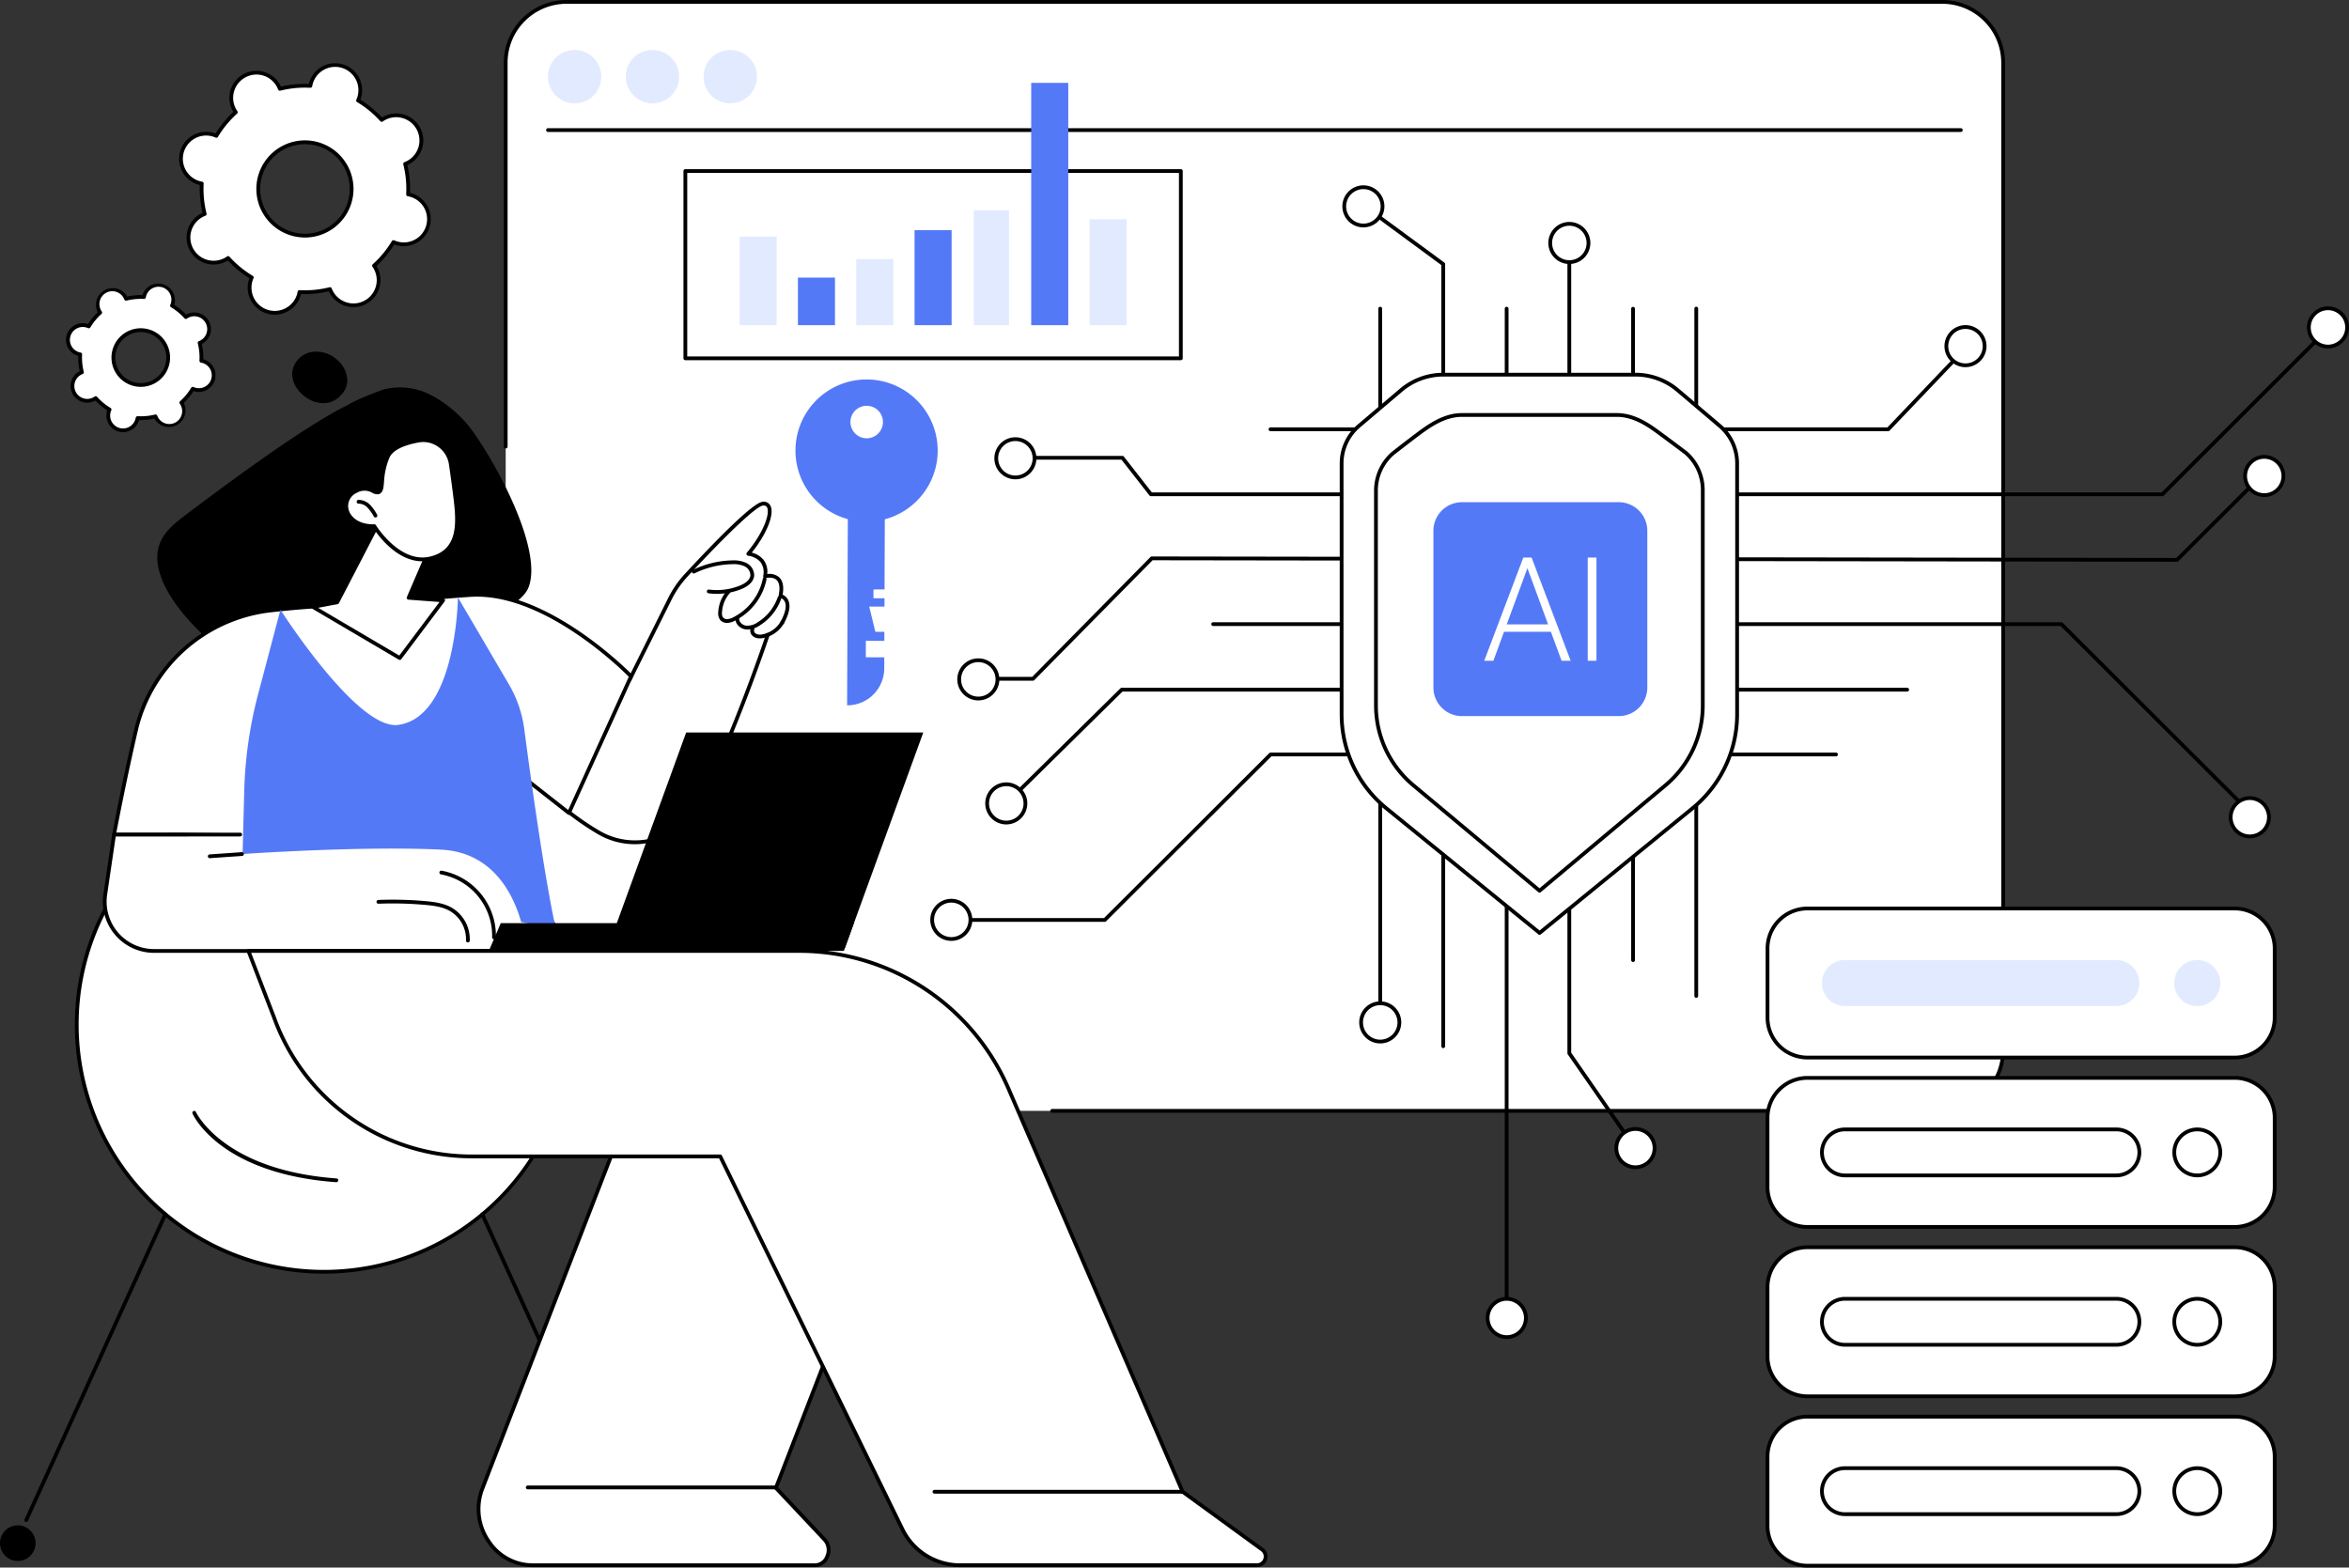 <svg id="Group_36306" data-name="Group 36306" xmlns="http://www.w3.org/2000/svg" xmlns:xlink="http://www.w3.org/1999/xlink" width="775.17" height="517.366" viewBox="0 0 775.17 517.366">
  <rect x="0" y="0" width="775.17" height="517.366" fill="#333333" stroke="none"/>
  <defs>
    <clipPath id="clip-path">
      <rect id="Rectangle_5200" data-name="Rectangle 5200" width="775.169" height="517.366" fill="none"/>
    </clipPath>
  </defs>
  <g id="Group_36305" data-name="Group 36305" clip-path="url(#clip-path)">
    <path id="Path_37754" data-name="Path 37754" d="M89.7,341.183a4.889,4.889,0,0,0,.312.5,19.89,19.89,0,0,0-3.773,4.574,4.967,4.967,0,0,0-.554-.21,4.87,4.87,0,1,0-2.271,9.45,19.864,19.864,0,0,0,.569,5.9,4.871,4.871,0,1,0,4.54,8.53A19.888,19.888,0,0,0,93.1,373.7a4.873,4.873,0,1,0,9.246,2.823,19.9,19.9,0,0,0,5.9-.569,4.873,4.873,0,1,0,8.535-4.537,19.873,19.873,0,0,0,3.773-4.575,4.869,4.869,0,1,0,3.4-9.1,4.909,4.909,0,0,0-.577-.135,19.855,19.855,0,0,0-.57-5.9,4.87,4.87,0,1,0-4.54-8.53,19.889,19.889,0,0,0-4.577-3.77,4.873,4.873,0,1,0-9.246-2.823,19.9,19.9,0,0,0-5.9.569,4.927,4.927,0,0,0-.243-.54,4.872,4.872,0,0,0-8.6,4.574m21.69,11.122a9.049,9.049,0,1,1-12.24-3.738,9.041,9.041,0,0,1,12.24,3.738" transform="translate(-56.942 -238.537)" fill="#fff"/>
    <path id="Path_37755" data-name="Path 37755" d="M95.963,379.591a5.494,5.494,0,0,1-5.253-7.1c.012-.039.024-.077.036-.114a20.522,20.522,0,0,1-3.914-3.224l-.105.058a5.493,5.493,0,1,1-5.162-9.7c.035-.019.071-.038.107-.055a20.464,20.464,0,0,1-.487-5.044l-.115-.033a5.493,5.493,0,1,1,3.211-10.506l.115.036A20.5,20.5,0,0,1,87.623,340c-.02-.035-.039-.069-.058-.105a5.5,5.5,0,0,1,9.7-5.159c.019.036.037.071.055.108a20.459,20.459,0,0,1,5.048-.487c.01-.038.021-.077.033-.115a5.5,5.5,0,0,1,10.512,3.21c-.012.039-.024.077-.037.114a20.49,20.49,0,0,1,3.914,3.224l.107-.058a5.493,5.493,0,1,1,5.16,9.7c-.035.019-.071.038-.107.055a20.469,20.469,0,0,1,.487,5.044l.115.033a5.493,5.493,0,1,1-3.211,10.506l-.115-.036a20.5,20.5,0,0,1-3.226,3.911c.02.035.039.069.058.105a5.5,5.5,0,0,1-9.7,5.159c-.019-.035-.037-.071-.055-.108a20.365,20.365,0,0,1-5.048.487c-.011.038-.022.077-.033.115a5.506,5.506,0,0,1-5.259,3.889m-9.025-11.862a.623.623,0,0,1,.463.206,19.226,19.226,0,0,0,4.434,3.652.622.622,0,0,1,.249.787,4.27,4.27,0,0,0-.184.484,4.25,4.25,0,1,0,8.248,1.979.629.629,0,0,1,.647-.514,19.222,19.222,0,0,0,5.72-.551.623.623,0,0,1,.733.38,4.25,4.25,0,1,0,7.444-3.956.623.623,0,0,1,.094-.82,19.233,19.233,0,0,0,3.654-4.43.623.623,0,0,1,.786-.25,4.112,4.112,0,0,0,.483.184,4.248,4.248,0,1,0,2.485-8.124,4.453,4.453,0,0,0-.5-.117.622.622,0,0,1-.513-.646,19.23,19.23,0,0,0-.552-5.716.622.622,0,0,1,.381-.733,4.241,4.241,0,0,0,2.228-5.955,4.256,4.256,0,0,0-5.749-1.755,4.339,4.339,0,0,0-.44.273.624.624,0,0,1-.819-.094,19.232,19.232,0,0,0-4.434-3.652.622.622,0,0,1-.249-.787,4.337,4.337,0,0,0,.184-.484,4.25,4.25,0,0,0-8.131-2.482,4.272,4.272,0,0,0-.117.5.614.614,0,0,1-.647.514,19.2,19.2,0,0,0-5.72.551.622.622,0,0,1-.733-.38,4.248,4.248,0,1,0-7.717,3.517,4.192,4.192,0,0,0,.273.439.623.623,0,0,1-.095.82A19.252,19.252,0,0,0,85.188,345a.624.624,0,0,1-.786.25,4.408,4.408,0,0,0-.485-.185,4.248,4.248,0,1,0-2.484,8.125,4.451,4.451,0,0,0,.5.117.622.622,0,0,1,.513.646A19.225,19.225,0,0,0,83,359.67a.622.622,0,0,1-.379.732,4.452,4.452,0,0,0-.473.212,4.248,4.248,0,1,0,3.992,7.5,4.3,4.3,0,0,0,.44-.273.62.62,0,0,1,.356-.112m14.892-3.091a9.669,9.669,0,1,1,4.525-1.131,9.683,9.683,0,0,1-4.525,1.131m-.03-18.085a8.421,8.421,0,1,0,7.454,4.466,8.383,8.383,0,0,0-7.454-4.466" transform="translate(-55.358 -236.959)"/>
    <path id="Path_37756" data-name="Path 37756" d="M228.831,90.737a8.289,8.289,0,0,0,.532.857,33.851,33.851,0,0,0-6.425,7.791,8.3,8.3,0,1,0-4.812,15.736,33.836,33.836,0,0,0,.97,10.049,8.3,8.3,0,1,0,7.732,14.528,33.878,33.878,0,0,0,7.8,6.421,8.378,8.378,0,0,0-.358.943,8.3,8.3,0,0,0,15.875,4.848,8.378,8.378,0,0,0,.23-.982,33.919,33.919,0,0,0,10.056-.969,8.3,8.3,0,1,0,14.537-7.727,33.838,33.838,0,0,0,6.425-7.791A8.3,8.3,0,1,0,286.2,118.7a33.839,33.839,0,0,0-.97-10.049A8.293,8.293,0,1,0,278.357,93.6a8.384,8.384,0,0,0-.858.532,33.863,33.863,0,0,0-7.8-6.421A8.3,8.3,0,1,0,253.956,82.9a33.872,33.872,0,0,0-10.056.969,8.3,8.3,0,1,0-15.07,6.869m36.942,18.943a15.411,15.411,0,1,1-20.847-6.366,15.4,15.4,0,0,1,20.847,6.366" transform="translate(-151.538 -54.545)" fill="#fff"/>
    <path id="Path_37757" data-name="Path 37757" d="M240.613,156.828a8.918,8.918,0,0,1-8.527-11.524c.05-.164.107-.332.174-.506a34.49,34.49,0,0,1-7.118-5.862c-.159.1-.312.187-.466.269a8.918,8.918,0,1,1-8.379-15.745c.152-.081.312-.159.483-.235a34.422,34.422,0,0,1-.886-9.175c-.182-.042-.354-.088-.518-.139a8.917,8.917,0,1,1,5.215-17.055c.165.05.334.108.508.174a34.481,34.481,0,0,1,5.866-7.113c-.1-.158-.188-.312-.269-.464a8.921,8.921,0,0,1,15.755-8.374c.081.152.159.311.235.482a34.4,34.4,0,0,1,9.181-.885c.042-.181.088-.353.139-.517a8.922,8.922,0,0,1,17.066,5.212c-.051.165-.109.332-.175.506a34.51,34.51,0,0,1,7.118,5.862c.159-.1.312-.187.466-.269a8.918,8.918,0,1,1,8.379,15.745c-.153.082-.311.159-.483.235a34.419,34.419,0,0,1,.886,9.174c.182.042.352.088.518.139a8.917,8.917,0,1,1-5.215,17.055c-.165-.05-.333-.108-.508-.174a34.462,34.462,0,0,1-5.866,7.113c.1.158.187.311.269.465a8.921,8.921,0,0,1-15.755,8.374c-.082-.153-.159-.312-.235-.481a34.551,34.551,0,0,1-9.181.884c-.042.182-.088.354-.138.518a8.94,8.94,0,0,1-8.539,6.312M225.242,137.5a.622.622,0,0,1,.463.206,33.226,33.226,0,0,0,7.653,6.3.623.623,0,0,1,.249.787,7.664,7.664,0,0,0,4.766,10.452,7.688,7.688,0,0,0,9.587-5.095,7.768,7.768,0,0,0,.212-.91.616.616,0,0,1,.646-.512,33.216,33.216,0,0,0,9.872-.951.62.62,0,0,1,.732.38,7.6,7.6,0,0,0,.382.851,7.676,7.676,0,1,0,13.064-8,.622.622,0,0,1,.094-.82,33.207,33.207,0,0,0,6.307-7.648.622.622,0,0,1,.787-.249,7.609,7.609,0,0,0,.872.332,7.673,7.673,0,1,0,3.578-14.887.622.622,0,0,1-.513-.646,33.193,33.193,0,0,0-.952-9.864.622.622,0,0,1,.379-.732,7.672,7.672,0,1,0-7.152-13.437.622.622,0,0,1-.819-.094,33.223,33.223,0,0,0-7.653-6.3.624.624,0,0,1-.249-.787,7.677,7.677,0,1,0-14.565-4.447.628.628,0,0,1-.647.513,33.2,33.2,0,0,0-9.872.951.621.621,0,0,1-.732-.38,7.635,7.635,0,0,0-10.766-4.022,7.669,7.669,0,0,0-3.173,10.375,7.757,7.757,0,0,0,.493.793.622.622,0,0,1-.094.82,33.226,33.226,0,0,0-6.307,7.648.624.624,0,0,1-.787.249,7.67,7.67,0,1,0-5.36,14.341,7.755,7.755,0,0,0,.91.213.622.622,0,0,1,.513.646,33.19,33.19,0,0,0,.952,9.864.622.622,0,0,1-.38.733,7.714,7.714,0,0,0-.852.383,7.673,7.673,0,1,0,8.005,13.053.62.62,0,0,1,.355-.112m25.363-6.139a16.03,16.03,0,1,1,7.5-1.875,16.054,16.054,0,0,1-7.5,1.875m-.051-30.8a14.779,14.779,0,1,0,13.083,7.838,14.708,14.708,0,0,0-13.083-7.838" transform="translate(-149.953 -52.969)"/>
    <path id="Path_37758" data-name="Path 37758" d="M633.237,368.153a42.974,42.974,0,0,1-42.959-42.974V22.278A20.082,20.082,0,0,1,610.367,2.2h453.981a20.082,20.082,0,0,1,20.089,20.075V348.125a20.082,20.082,0,0,1-20.089,20.075H770.6Z" transform="translate(-423.398 -1.58)" fill="#fff"/>
    <path id="Path_37759" data-name="Path 37759" d="M1062.767,367.243H769.017a.623.623,0,0,1,0-1.245h293.75a19.481,19.481,0,0,0,19.466-19.452V20.7a19.481,19.481,0,0,0-19.466-19.452H608.786A19.481,19.481,0,0,0,589.32,20.7V147.409a.623.623,0,0,1-1.245,0V20.7A20.728,20.728,0,0,1,608.786,0h453.981a20.728,20.728,0,0,1,20.711,20.7V346.545a20.728,20.728,0,0,1-20.711,20.7" transform="translate(-421.818)"/>
    <path id="Path_37760" data-name="Path 37760" d="M1104.288,150.891H638.016a.623.623,0,0,1,0-1.245h466.272a.623.623,0,0,1,0,1.245" transform="translate(-457.194 -107.339)"/>
    <path id="Path_37761" data-name="Path 37761" d="M657.2,67.2a8.8,8.8,0,1,1-8.8-8.828,8.815,8.815,0,0,1,8.8,8.828" transform="translate(-458.773 -41.872)" fill="#e2eaff"/>
    <path id="Path_37762" data-name="Path 37762" d="M748.045,67.2a8.8,8.8,0,1,1-8.8-8.828,8.815,8.815,0,0,1,8.8,8.828" transform="translate(-523.937 -41.872)" fill="#e2eaff"/>
    <path id="Path_37763" data-name="Path 37763" d="M838.893,67.2a8.8,8.8,0,1,1-8.8-8.828,8.815,8.815,0,0,1,8.8,8.828" transform="translate(-589.101 -41.872)" fill="#e2eaff"/>
    <rect id="Rectangle_5191" data-name="Rectangle 5191" width="163.511" height="61.806" transform="translate(226.166 56.448)" fill="#fff"/>
    <path id="Path_37764" data-name="Path 37764" d="M961.912,260.513H798.4a.622.622,0,0,1-.623-.623V198.085a.622.622,0,0,1,.623-.623H961.912a.622.622,0,0,1,.623.623V259.89a.622.622,0,0,1-.623.623m-162.888-1.245H961.29V198.707H799.024Z" transform="translate(-572.236 -141.637)"/>
    <rect id="Rectangle_5192" data-name="Rectangle 5192" width="12.227" height="29.213" transform="translate(244.07 78.103)" fill="#e2eaff"/>
    <rect id="Rectangle_5193" data-name="Rectangle 5193" width="12.227" height="15.696" transform="translate(263.316 91.62)" fill="#5479f7"/>
    <rect id="Rectangle_5194" data-name="Rectangle 5194" width="12.227" height="21.804" transform="translate(282.562 85.513)" fill="#e2eaff"/>
    <rect id="Rectangle_5195" data-name="Rectangle 5195" width="12.227" height="31.358" transform="translate(301.808 75.958)" fill="#5479f7"/>
    <rect id="Rectangle_5196" data-name="Rectangle 5196" width="11.61" height="37.918" transform="translate(321.362 69.398)" fill="#e2eaff"/>
    <rect id="Rectangle_5197" data-name="Rectangle 5197" width="12.227" height="79.966" transform="translate(340.3 27.35)" fill="#5479f7"/>
    <rect id="Rectangle_5198" data-name="Rectangle 5198" width="12.227" height="34.957" transform="translate(359.546 72.359)" fill="#e2eaff"/>
    <path id="Path_37765" data-name="Path 37765" d="M1852.551,578.692a.623.623,0,0,1-.512-.267l-22.332-32.189a.622.622,0,0,1-.111-.355V277.018a.623.623,0,1,1,1.245,0V545.686l22.221,32.028a.623.623,0,0,1-.511.978" transform="translate(-1312.344 -198.254)"/>
    <path id="Path_37766" data-name="Path 37766" d="M1757.057,692.106a.623.623,0,0,1-.622-.623V358.776a.622.622,0,1,1,1.245,0V691.483a.622.622,0,0,1-.623.623" transform="translate(-1259.866 -256.898)"/>
    <path id="Path_37767" data-name="Path 37767" d="M1609.494,591.395a.623.623,0,0,1-.623-.623v-232a.622.622,0,1,1,1.245,0v232a.622.622,0,0,1-.622.623" transform="translate(-1154.021 -256.898)"/>
    <path id="Path_37768" data-name="Path 37768" d="M1904.623,574.392a.622.622,0,0,1-.623-.622V358.776a.623.623,0,0,1,1.245,0V573.769a.622.622,0,0,1-.623.622" transform="translate(-1365.713 -256.898)"/>
    <path id="Path_37769" data-name="Path 37769" d="M1978.4,586.223a.622.622,0,0,1-.623-.622V358.776a.623.623,0,1,1,1.245,0V585.6a.622.622,0,0,1-.623.622" transform="translate(-1418.635 -256.898)"/>
    <path id="Path_37770" data-name="Path 37770" d="M1615.427,515.745a.623.623,0,0,1-.623-.623v-257.8l-26.4-19.428a.623.623,0,1,1,.738-1L1615.8,256.5a.623.623,0,0,1,.253.5V515.122a.622.622,0,0,1-.622.623" transform="translate(-1139.156 -169.83)"/>
    <path id="Path_37771" data-name="Path 37771" d="M1736.382,1522.583a6.321,6.321,0,1,0,6.321-6.313,6.317,6.317,0,0,0-6.321,6.313" transform="translate(-1245.483 -1087.599)" fill="#fff"/>
    <path id="Path_37772" data-name="Path 37772" d="M1741.124,1527.94a6.936,6.936,0,1,1,6.944-6.936,6.948,6.948,0,0,1-6.944,6.936m0-12.626a5.69,5.69,0,1,0,5.7,5.69,5.7,5.7,0,0,0-5.7-5.69" transform="translate(-1243.903 -1086.021)"/>
    <path id="Path_37773" data-name="Path 37773" d="M1886.591,1324.293a6.321,6.321,0,1,0,6.321-6.313,6.317,6.317,0,0,0-6.321,6.313" transform="translate(-1353.226 -945.369)" fill="#fff"/>
    <path id="Path_37774" data-name="Path 37774" d="M1891.332,1329.65a6.936,6.936,0,1,1,6.944-6.936,6.948,6.948,0,0,1-6.944,6.936m0-12.626a5.69,5.69,0,1,0,5.7,5.69,5.7,5.7,0,0,0-5.7-5.69" transform="translate(-1351.645 -943.79)"/>
    <path id="Path_37775" data-name="Path 37775" d="M1588.714,1177.543a6.321,6.321,0,1,0,6.321-6.313,6.317,6.317,0,0,0-6.321,6.313" transform="translate(-1139.563 -840.107)" fill="#fff"/>
    <path id="Path_37776" data-name="Path 37776" d="M1593.456,1182.9a6.936,6.936,0,1,1,6.944-6.935,6.947,6.947,0,0,1-6.944,6.935m0-12.626a5.691,5.691,0,1,0,5.7,5.691,5.7,5.7,0,0,0-5.7-5.691" transform="translate(-1137.983 -838.527)"/>
    <path id="Path_37777" data-name="Path 37777" d="M1809.438,267.635a6.321,6.321,0,1,0,6.322-6.313,6.317,6.317,0,0,0-6.322,6.313" transform="translate(-1297.885 -187.443)" fill="#fff"/>
    <path id="Path_37778" data-name="Path 37778" d="M1814.181,272.991a6.936,6.936,0,1,1,6.944-6.936,6.947,6.947,0,0,1-6.944,6.936m0-12.626a5.69,5.69,0,1,0,5.7,5.691,5.7,5.7,0,0,0-5.7-5.691" transform="translate(-1296.306 -185.863)"/>
    <path id="Path_37779" data-name="Path 37779" d="M1569.04,224.892a6.321,6.321,0,1,0,6.321-6.313,6.317,6.317,0,0,0-6.321,6.313" transform="translate(-1125.451 -156.784)" fill="#fff"/>
    <path id="Path_37780" data-name="Path 37780" d="M1573.783,230.248a6.936,6.936,0,1,1,6.944-6.936,6.948,6.948,0,0,1-6.944,6.936m0-12.627a5.691,5.691,0,1,0,5.7,5.691,5.7,5.7,0,0,0-5.7-5.691" transform="translate(-1123.872 -155.203)"/>
    <path id="Path_37781" data-name="Path 37781" d="M1181.436,839.354a.622.622,0,0,1-.437-1.066l35.715-35.191a.621.621,0,0,1,.437-.179h259.175a.623.623,0,1,1,0,1.245h-258.92l-35.533,35.012a.621.621,0,0,1-.437.179" transform="translate(-846.981 -575.922)"/>
    <path id="Path_37782" data-name="Path 37782" d="M1158.038,934.441h-51.213a.623.623,0,1,1,0-1.245h50.955l54.537-54.434a.624.624,0,0,1,.44-.182h186.616a.623.623,0,0,1,0,1.245H1213.015l-54.536,54.434a.624.624,0,0,1-.44.182" transform="translate(-793.464 -630.193)"/>
    <path id="Path_37783" data-name="Path 37783" d="M1564.02,437.418H1230.237a.623.623,0,0,1-.49-.239l-9.235-11.816h-34.26a.623.623,0,0,1,0-1.245h34.564a.623.623,0,0,1,.491.239l9.235,11.816h333.221l54.534-54.468a.623.623,0,0,1,.88.882l-54.716,54.65a.623.623,0,0,1-.44.182" transform="translate(-850.435 -273.661)"/>
    <path id="Path_37784" data-name="Path 37784" d="M1161.325,621.478h-16.885a.623.623,0,0,1,0-1.245h16.625l39.023-39.557a.624.624,0,0,1,.443-.185h0l338.082.49,27.658-27.56a.623.623,0,1,1,.879.882l-27.841,27.742a.621.621,0,0,1-.44.182h0l-338.079-.49-39.023,39.557a.623.623,0,0,1-.443.185" transform="translate(-820.444 -396.83)"/>
    <path id="Path_37785" data-name="Path 37785" d="M1757.858,790.905a.622.622,0,0,1-.44-.182l-63.2-63.1H1414.595a.623.623,0,1,1,0-1.245h279.882a.624.624,0,0,1,.44.182l63.381,63.285a.622.622,0,0,1-.44,1.063" transform="translate(-1014.222 -521.019)"/>
    <path id="Path_37786" data-name="Path 37786" d="M1685.348,438.227H1481.522a.623.623,0,1,1,0-1.245h203.56l23.107-24.229a.623.623,0,1,1,.9.86l-23.29,24.422a.624.624,0,0,1-.451.193" transform="translate(-1062.228 -295.924)"/>
    <path id="Path_37787" data-name="Path 37787" d="M2284.5,388.089a6.321,6.321,0,1,1-6.322-6.313,6.317,6.317,0,0,1,6.322,6.313" transform="translate(-1629.574 -273.843)" fill="#fff"/>
    <path id="Path_37788" data-name="Path 37788" d="M2276.6,393.446a6.936,6.936,0,1,1,6.944-6.936,6.948,6.948,0,0,1-6.944,6.936m0-12.626a5.69,5.69,0,1,0,5.7,5.69,5.7,5.7,0,0,0-5.7-5.69" transform="translate(-1627.995 -272.264)"/>
    <path id="Path_37789" data-name="Path 37789" d="M2707.607,366.214a6.321,6.321,0,1,1-6.322-6.313,6.317,6.317,0,0,1,6.322,6.313" transform="translate(-1933.06 -258.152)" fill="#fff"/>
    <path id="Path_37790" data-name="Path 37790" d="M2699.706,371.571a6.936,6.936,0,1,1,6.944-6.936,6.948,6.948,0,0,1-6.944,6.936m0-12.626a5.69,5.69,0,1,0,5.7,5.691,5.7,5.7,0,0,0-5.7-5.691" transform="translate(-1931.481 -256.573)"/>
    <path id="Path_37791" data-name="Path 37791" d="M2633.226,539.642a6.321,6.321,0,1,1-6.321-6.313,6.317,6.317,0,0,1,6.321,6.313" transform="translate(-1879.708 -382.549)" fill="#fff"/>
    <path id="Path_37792" data-name="Path 37792" d="M2625.325,545a6.936,6.936,0,1,1,6.944-6.936,6.948,6.948,0,0,1-6.944,6.936m0-12.627a5.691,5.691,0,1,0,5.7,5.691,5.7,5.7,0,0,0-5.7-5.691" transform="translate(-1878.128 -380.97)"/>
    <path id="Path_37793" data-name="Path 37793" d="M2616.367,938.05a6.321,6.321,0,1,1-6.321-6.313,6.317,6.317,0,0,1,6.321,6.313" transform="translate(-1867.615 -668.322)" fill="#fff"/>
    <path id="Path_37794" data-name="Path 37794" d="M2608.465,943.407a6.936,6.936,0,1,1,6.944-6.936,6.948,6.948,0,0,1-6.944,6.936m0-12.626a5.69,5.69,0,1,0,5.7,5.691,5.7,5.7,0,0,0-5.7-5.691" transform="translate(-1866.035 -666.743)"/>
    <path id="Path_37795" data-name="Path 37795" d="M1100.67,1057.82a6.321,6.321,0,1,1-6.321-6.313,6.317,6.317,0,0,1,6.321,6.313" transform="translate(-780.427 -754.231)" fill="#fff"/>
    <path id="Path_37796" data-name="Path 37796" d="M1092.769,1063.177a6.936,6.936,0,1,1,6.944-6.936,6.948,6.948,0,0,1-6.944,6.936m0-12.627a5.691,5.691,0,1,0,5.7,5.691,5.7,5.7,0,0,0-5.7-5.691" transform="translate(-778.847 -752.652)"/>
    <path id="Path_37797" data-name="Path 37797" d="M1164.849,921.892a6.321,6.321,0,1,1-6.321-6.313,6.317,6.317,0,0,1,6.321,6.313" transform="translate(-826.461 -656.732)" fill="#fff"/>
    <path id="Path_37798" data-name="Path 37798" d="M1156.949,927.249a6.936,6.936,0,1,1,6.944-6.936,6.948,6.948,0,0,1-6.944,6.936m0-12.627a5.691,5.691,0,1,0,5.7,5.691,5.7,5.7,0,0,0-5.7-5.691" transform="translate(-824.883 -655.153)"/>
    <path id="Path_37799" data-name="Path 37799" d="M1132.21,777.091a6.321,6.321,0,1,1-6.321-6.313,6.317,6.317,0,0,1,6.321,6.313" transform="translate(-803.05 -552.868)" fill="#fff"/>
    <path id="Path_37800" data-name="Path 37800" d="M1124.309,782.448a6.936,6.936,0,1,1,6.944-6.936,6.948,6.948,0,0,1-6.944,6.936m0-12.627a5.691,5.691,0,1,0,5.7,5.691,5.7,5.7,0,0,0-5.7-5.691" transform="translate(-801.47 -551.289)"/>
    <path id="Path_37801" data-name="Path 37801" d="M1175.482,519a6.321,6.321,0,1,1-6.321-6.313,6.317,6.317,0,0,1,6.321,6.313" transform="translate(-834.088 -367.74)" fill="#fff"/>
    <path id="Path_37802" data-name="Path 37802" d="M1167.58,524.352a6.936,6.936,0,1,1,6.944-6.936,6.948,6.948,0,0,1-6.944,6.936m0-12.626a5.69,5.69,0,1,0,5.7,5.69,5.7,5.7,0,0,0-5.7-5.69" transform="translate(-832.508 -366.161)"/>
    <path id="Path_37803" data-name="Path 37803" d="M1681.718,580.544l-50.38,41.069-50.492-41.068a40.2,40.2,0,0,1-14.839-31.188v-82.7a16.265,16.265,0,0,1,5.741-12.4l13.868-11.772a21.592,21.592,0,0,1,13.972-5.13h63.352a21.592,21.592,0,0,1,13.972,5.13l13.869,11.772a16.264,16.264,0,0,1,5.741,12.4v82.728a40.2,40.2,0,0,1-14.8,31.16" transform="translate(-1123.275 -313.708)" fill="#fff"/>
    <path id="Path_37804" data-name="Path 37804" d="M1629.759,620.656a.623.623,0,0,1-.393-.14l-50.493-41.068a40.661,40.661,0,0,1-15.068-31.671v-82.7a16.86,16.86,0,0,1,5.961-12.875l13.868-11.772a22.236,22.236,0,0,1,14.375-5.277h63.352a22.238,22.238,0,0,1,14.375,5.277l13.869,11.772a16.86,16.86,0,0,1,5.961,12.875V547.8a40.669,40.669,0,0,1-15.034,31.643l-50.38,41.068a.624.624,0,0,1-.393.14M1598.009,436.4a20.988,20.988,0,0,0-13.569,4.982l-13.869,11.772a15.616,15.616,0,0,0-5.521,11.925v82.7a39.424,39.424,0,0,0,14.609,30.705l50.1,40.748,49.987-40.748a39.427,39.427,0,0,0,14.575-30.677V465.076a15.616,15.616,0,0,0-5.521-11.925l-13.869-11.772a20.989,20.989,0,0,0-13.569-4.982Zm82.13,142.567h0Z" transform="translate(-1121.695 -312.128)"/>
    <path id="Path_37805" data-name="Path 37805" d="M1701.71,606.592l-41.631,34.858-41.724-34.857a34.488,34.488,0,0,1-12.262-26.472V509.379a16.266,16.266,0,0,1,5.577-12.26s7.46-5.844,10.319-7.852c3.778-2.653,7.861-4.834,12.478-4.834h51.1c4.617,0,8.714,2.162,12.478,4.834,2.674,1.9,10.318,7.665,10.318,7.665a16.264,16.264,0,0,1,5.578,12.259v70.952a34.487,34.487,0,0,1-12.233,26.448" transform="translate(-1152.029 -347.478)" fill="#fff"/>
    <path id="Path_37806" data-name="Path 37806" d="M1658.5,640.493a.621.621,0,0,1-.4-.145l-41.723-34.857a34.972,34.972,0,0,1-12.485-26.949V507.8a16.882,16.882,0,0,1,5.791-12.728c.1-.079,7.531-5.9,10.37-7.892,3.279-2.3,7.7-4.947,12.836-4.947h51.1c5.2,0,9.591,2.645,12.839,4.948,2.652,1.881,10.257,7.619,10.333,7.677a16.9,16.9,0,0,1,5.825,12.756v70.952a34.978,34.978,0,0,1-12.456,26.925L1658.9,640.348a.623.623,0,0,1-.4.145m-25.611-157.016c-4.785,0-8.991,2.523-12.121,4.72-2.812,1.975-10.218,7.774-10.292,7.833a15.625,15.625,0,0,0-5.339,11.769v70.743a33.731,33.731,0,0,0,12.038,25.994l41.324,34.524,41.231-34.524a33.737,33.737,0,0,0,12.01-25.971V507.613a15.636,15.636,0,0,0-5.364-11.79c-.042-.03-7.633-5.756-10.269-7.627-3.1-2.2-7.273-4.719-12.118-4.719Zm67.241,121.536h0Z" transform="translate(-1150.449 -345.898)"/>
    <path id="Path_37807" data-name="Path 37807" d="M1734.325,586.277h-51.739a9.425,9.425,0,0,0-9.424,9.425v51.743a9.424,9.424,0,0,0,9.424,9.425h51.739a9.425,9.425,0,0,0,9.424-9.425V595.7a9.425,9.425,0,0,0-9.424-9.425" transform="translate(-1200.136 -420.528)" fill="#5479f7"/>
    <path id="Path_37808" data-name="Path 37808" d="M1754.5,675.382h-15.461l-3.509,9.567h-3.017L1745.4,650.89h2.737l12.888,34.059h-2.994Zm-14.572-2.433h13.66l-6.83-18.55Z" transform="translate(-1242.71 -466.874)" fill="#fff"/>
    <rect id="Rectangle_5199" data-name="Rectangle 5199" width="2.877" height="34.059" transform="translate(523.956 184.016)" fill="#fff"/>
    <path id="Path_37809" data-name="Path 37809" d="M994.981,638.987l.021-5.433,6.1.023.011-2.987-2.981-.011-2.026-8.33,5.038.019.01-2.756-3.651-.014.011-2.908,3.651.014.107-28.146-12.206-.046-.252,66.43a12.206,12.206,0,0,0,12.252-12.16l.014-3.671Z" transform="translate(-709.265 -422.06)" fill="#5479f7"/>
    <path id="Path_37810" data-name="Path 37810" d="M952.092,442.98a23.466,23.466,0,1,0,23.375,23.555,23.465,23.465,0,0,0-23.375-23.555m-.074,19.418a5.365,5.365,0,1,1,5.385-5.344,5.364,5.364,0,0,1-5.385,5.344" transform="translate(-666.028 -317.743)" fill="#5479f7"/>
    <path id="Path_37811" data-name="Path 37811" d="M2076.311,1109.772h141.025a13.171,13.171,0,0,0,13.172-13.172v-22.85a13.171,13.171,0,0,0-13.171-13.172H2076.311a13.172,13.172,0,0,0-13.172,13.172v22.85a13.172,13.172,0,0,0,13.172,13.172" transform="translate(-1479.861 -760.738)" fill="#fff"/>
    <path id="Path_37812" data-name="Path 37812" d="M2215.757,1108.816H2074.731a13.81,13.81,0,0,1-13.794-13.794v-22.85a13.81,13.81,0,0,1,13.794-13.794h141.025a13.81,13.81,0,0,1,13.794,13.794v22.85a13.81,13.81,0,0,1-13.794,13.794m-141.025-49.193a12.563,12.563,0,0,0-12.549,12.549v22.85a12.564,12.564,0,0,0,12.549,12.549h141.025a12.563,12.563,0,0,0,12.549-12.549v-22.85a12.563,12.563,0,0,0-12.549-12.549Z" transform="translate(-1478.281 -759.16)"/>
    <path id="Path_37813" data-name="Path 37813" d="M2537.891,1128.328a7.6,7.6,0,1,0,7.6-7.588,7.593,7.593,0,0,0-7.6,7.588" transform="translate(-1820.394 -803.891)" fill="#e2eaff"/>
    <path id="Path_37814" data-name="Path 37814" d="M2134.242,1135.917h89.578a7.588,7.588,0,1,0,0-15.177h-89.578a7.588,7.588,0,1,0,0,15.177" transform="translate(-1525.412 -803.891)" fill="#e2eaff"/>
    <path id="Path_37815" data-name="Path 37815" d="M2076.312,1307.511h141.025a13.172,13.172,0,0,0,13.172-13.172v-22.85a13.172,13.172,0,0,0-13.172-13.172H2076.312a13.172,13.172,0,0,0-13.172,13.172v22.85a13.172,13.172,0,0,0,13.172,13.172" transform="translate(-1479.862 -902.573)" fill="#fff"/>
    <path id="Path_37816" data-name="Path 37816" d="M2215.757,1306.554H2074.731a13.81,13.81,0,0,1-13.794-13.794v-22.85a13.81,13.81,0,0,1,13.794-13.794h141.025a13.81,13.81,0,0,1,13.794,13.794v22.85a13.81,13.81,0,0,1-13.794,13.794m-141.025-49.194a12.564,12.564,0,0,0-12.549,12.549v22.85a12.563,12.563,0,0,0,12.549,12.549h141.025a12.563,12.563,0,0,0,12.549-12.549v-22.85a12.564,12.564,0,0,0-12.549-12.549Z" transform="translate(-1478.281 -900.994)"/>
    <path id="Path_37817" data-name="Path 37817" d="M2537.891,1326.066a7.6,7.6,0,1,0,7.6-7.588,7.593,7.593,0,0,0-7.6,7.588" transform="translate(-1820.394 -945.726)" fill="#fff"/>
    <path id="Path_37818" data-name="Path 37818" d="M2543.91,1332.7a8.211,8.211,0,1,1,8.22-8.211,8.225,8.225,0,0,1-8.22,8.211m0-15.177a6.966,6.966,0,1,0,6.975,6.966,6.979,6.979,0,0,0-6.975-6.966" transform="translate(-1818.815 -944.146)"/>
    <path id="Path_37819" data-name="Path 37819" d="M2134.242,1333.655h89.578a7.588,7.588,0,1,0,0-15.177h-89.578a7.588,7.588,0,1,0,0,15.177" transform="translate(-1525.412 -945.726)" fill="#fff"/>
    <path id="Path_37820" data-name="Path 37820" d="M2222.241,1332.7h-89.578a8.211,8.211,0,1,1,0-16.422h89.578a8.211,8.211,0,1,1,0,16.422m-89.578-15.177a6.966,6.966,0,1,0,0,13.932h89.578a6.966,6.966,0,1,0,0-13.932Z" transform="translate(-1523.833 -944.146)"/>
    <path id="Path_37821" data-name="Path 37821" d="M2076.312,1505.249h141.025a13.172,13.172,0,0,0,13.172-13.172v-22.85a13.172,13.172,0,0,0-13.172-13.172H2076.312a13.172,13.172,0,0,0-13.172,13.172v22.85a13.172,13.172,0,0,0,13.172,13.172" transform="translate(-1479.862 -1044.408)" fill="#fff"/>
    <path id="Path_37822" data-name="Path 37822" d="M2215.757,1504.293H2074.731a13.81,13.81,0,0,1-13.794-13.795v-22.85a13.81,13.81,0,0,1,13.794-13.794h141.025a13.81,13.81,0,0,1,13.794,13.794v22.85a13.81,13.81,0,0,1-13.794,13.795M2074.731,1455.1a12.564,12.564,0,0,0-12.549,12.549v22.85a12.564,12.564,0,0,0,12.549,12.549h141.025a12.563,12.563,0,0,0,12.549-12.549v-22.85a12.563,12.563,0,0,0-12.549-12.549Z" transform="translate(-1478.281 -1042.829)"/>
    <path id="Path_37823" data-name="Path 37823" d="M2537.891,1523.805a7.6,7.6,0,1,0,7.6-7.588,7.593,7.593,0,0,0-7.6,7.588" transform="translate(-1820.394 -1087.562)" fill="#fff"/>
    <path id="Path_37824" data-name="Path 37824" d="M2543.91,1530.437a8.211,8.211,0,1,1,8.22-8.211,8.225,8.225,0,0,1-8.22,8.211m0-15.177a6.966,6.966,0,1,0,6.975,6.966,6.979,6.979,0,0,0-6.975-6.966" transform="translate(-1818.815 -1085.982)"/>
    <path id="Path_37825" data-name="Path 37825" d="M2134.242,1531.394h89.578a7.588,7.588,0,1,0,0-15.177h-89.578a7.588,7.588,0,1,0,0,15.177" transform="translate(-1525.412 -1087.562)" fill="#fff"/>
    <path id="Path_37826" data-name="Path 37826" d="M2222.241,1530.437h-89.578a8.211,8.211,0,1,1,0-16.422h89.578a8.211,8.211,0,1,1,0,16.422m-89.578-15.177a6.966,6.966,0,1,0,0,13.932h89.578a6.966,6.966,0,1,0,0-13.932Z" transform="translate(-1523.833 -1085.982)"/>
    <path id="Path_37827" data-name="Path 37827" d="M2076.312,1702.986h141.025a13.172,13.172,0,0,0,13.172-13.172v-22.85a13.172,13.172,0,0,0-13.172-13.172H2076.312a13.172,13.172,0,0,0-13.172,13.172v22.85a13.172,13.172,0,0,0,13.172,13.172" transform="translate(-1479.862 -1186.243)" fill="#fff"/>
    <path id="Path_37828" data-name="Path 37828" d="M2215.757,1702.031H2074.731a13.81,13.81,0,0,1-13.794-13.794v-22.85a13.81,13.81,0,0,1,13.794-13.794h141.025a13.81,13.81,0,0,1,13.794,13.794v22.85a13.81,13.81,0,0,1-13.794,13.794m-141.025-49.193a12.564,12.564,0,0,0-12.549,12.549v22.85a12.563,12.563,0,0,0,12.549,12.549h141.025a12.563,12.563,0,0,0,12.549-12.549v-22.85a12.563,12.563,0,0,0-12.549-12.549Z" transform="translate(-1478.281 -1184.665)"/>
    <path id="Path_37829" data-name="Path 37829" d="M2537.891,1721.543a7.6,7.6,0,1,0,7.6-7.588,7.593,7.593,0,0,0-7.6,7.588" transform="translate(-1820.394 -1229.396)" fill="#fff"/>
    <path id="Path_37830" data-name="Path 37830" d="M2543.91,1728.174a8.211,8.211,0,1,1,8.22-8.211,8.225,8.225,0,0,1-8.22,8.211m0-15.177a6.966,6.966,0,1,0,6.975,6.966,6.979,6.979,0,0,0-6.975-6.966" transform="translate(-1818.815 -1227.816)"/>
    <path id="Path_37831" data-name="Path 37831" d="M2134.242,1729.132h89.578a7.588,7.588,0,1,0,0-15.177h-89.578a7.588,7.588,0,1,0,0,15.177" transform="translate(-1525.412 -1229.396)" fill="#fff"/>
    <path id="Path_37832" data-name="Path 37832" d="M2222.241,1728.174h-89.578a8.211,8.211,0,1,1,0-16.422h89.578a8.211,8.211,0,1,1,0,16.422M2132.663,1713a6.966,6.966,0,1,0,0,13.932h89.578a6.966,6.966,0,1,0,0-13.932Z" transform="translate(-1523.833 -1227.816)"/>
    <path id="Path_37833" data-name="Path 37833" d="M252.468,989.109a81.642,81.642,0,1,1-81.642-81.586,81.614,81.614,0,0,1,81.642,81.586" transform="translate(-63.971 -650.954)" fill="#fff"/>
    <path id="Path_37834" data-name="Path 37834" d="M169.246,1069.738a82.209,82.209,0,1,1,82.264-82.208,82.329,82.329,0,0,1-82.264,82.208m0-163.172a80.963,80.963,0,1,0,81.019,80.964,81.083,81.083,0,0,0-81.019-80.964" transform="translate(-62.391 -649.374)"/>
    <path id="Path_37835" data-name="Path 37835" d="M272.044,1320.405l-.046,0c-38.105-2.758-47.072-21.837-47.435-22.649a.622.622,0,0,1,1.136-.509c.087.192,9.092,19.216,46.389,21.916a.623.623,0,0,1-.044,1.243" transform="translate(-161.037 -930.233)"/>
    <path id="Path_37836" data-name="Path 37836" d="M29.063,1517.62a.615.615,0,0,1-.258-.056.623.623,0,0,1-.309-.824l45.88-100.905a.622.622,0,0,1,1.133.516L29.63,1517.255a.622.622,0,0,1-.567.365" transform="translate(-20.4 -1015.296)"/>
    <path id="Path_37837" data-name="Path 37837" d="M11.743,1786.579a5.872,5.872,0,1,1-5.872-5.867,5.87,5.87,0,0,1,5.872,5.867" transform="translate(0 -1277.28)"/>
    <path id="Path_37838" data-name="Path 37838" d="M607.3,1517.619a.622.622,0,0,1-.567-.365l-45.88-100.905a.622.622,0,1,1,1.133-.516l45.88,100.905a.623.623,0,0,1-.309.824.615.615,0,0,1-.258.056" transform="translate(-402.253 -1015.296)"/>
    <path id="Path_37839" data-name="Path 37839" d="M714.393,1786.579c0,3.24,2.628,7.287,5.871,7.287s5.872-4.046,5.872-7.287a5.872,5.872,0,0,0-11.743,0" transform="translate(-512.424 -1277.28)"/>
    <path id="Path_37840" data-name="Path 37840" d="M355.98,413.279a10.236,10.236,0,0,0-8.935-2.618A7.762,7.762,0,0,0,341,417.371a8.954,8.954,0,0,0,2.388,6.245c2.353,2.731,6.1,4.432,9.626,3.669a7.582,7.582,0,0,0,4.063-2.469,6.725,6.725,0,0,0,2.112-5.208,9.376,9.376,0,0,0-3.21-6.329" transform="translate(-244.586 -294.411)"/>
    <path id="Path_37841" data-name="Path 37841" d="M287.885,467.011c-3.866-5.49-10.262-10.9-16.519-13.333a22.314,22.314,0,0,0-13.044-.706s-8.806,3.159-11.887,5.161c-14.768,7.274-40.573,26.536-53.708,36.46-3.422,2.586-6.94,5.471-8.382,9.51-1.588,4.45-.315,9.436,1.75,13.687,6.839,14.076,28.21,31.639,43.771,33.287s39.651-9.923,53.257-17.656c6.035-3.43,20.465-8.629,23-15.092,4.615-11.758-9.051-38.267-18.24-51.319" transform="translate(-131.716 -324.449)"/>
    <path id="Path_37842" data-name="Path 37842" d="M690.857,618.409c1.7-8.336-5.1-6.465-5.1-6.465,1.171-6.839-5.521-7.415-5.521-7.415,7.165-8.527,9.11-17.035,4.744-16.565-3.368.363-18.519,16.354-25.261,23.638a33.048,33.048,0,0,0-5.329,7.715l-13.323,26.756-2.852-3.223-34.132,29.27a88.641,88.641,0,0,0,26.565,24.213,23.777,23.777,0,0,0,33.318-9.477c11.6-22.332,22.709-55.631,22.709-55.631,2.349-.49,4.791-4.087,4.791-4.087,4.226-7.745-.607-8.73-.607-8.73" transform="translate(-433.3 -421.725)" fill="#fff"/>
    <path id="Path_37843" data-name="Path 37843" d="M641.2,808.573a24.152,24.152,0,0,1-12.456-3.478A88.777,88.777,0,0,1,602,780.711a.623.623,0,0,1,1.012-.726,87.554,87.554,0,0,0,26.379,24.042,23.155,23.155,0,0,0,32.445-9.231c11.443-22.034,22.561-55.208,22.671-55.541a.623.623,0,0,1,1.181.394c-.111.334-11.26,33.6-22.747,55.721A24.225,24.225,0,0,1,647.9,807.634a24.543,24.543,0,0,1-6.7.939" transform="translate(-431.72 -529.952)"/>
    <path id="Path_37844" data-name="Path 37844" d="M726.083,645.117a.623.623,0,0,1-.466-.21l-2.852-3.223a.623.623,0,0,1,.933-.826l2.24,2.532,12.912-25.929a33.65,33.65,0,0,1,5.43-7.861c9.884-10.677,22.358-23.479,25.652-23.834a2.442,2.442,0,0,1,2.6,1.233c1.471,2.76-1.148,9.326-6.127,15.535a7.188,7.188,0,0,1,3.9,2.418,6.448,6.448,0,0,1,1.2,4.654,4.952,4.952,0,0,1,3.927,1.053c1.226,1.147,1.615,3.084,1.158,5.763a3.689,3.689,0,0,1,1.852,1.819c.839,1.805.365,4.368-1.408,7.617a.623.623,0,0,1-1.093-.6c1.95-3.573,1.827-5.494,1.381-6.475a2.434,2.434,0,0,0-1.571-1.347.628.628,0,0,1-.481-.734c.511-2.5.281-4.227-.684-5.135-1.3-1.22-3.619-.611-3.642-.606a.624.624,0,0,1-.778-.706,5.629,5.629,0,0,0-.844-4.547,6.47,6.47,0,0,0-4.117-2.142.623.623,0,0,1-.423-1.021c5.354-6.372,7.763-12.883,6.653-14.965-.157-.295-.471-.675-1.365-.58-2.172.234-11.7,9.216-24.872,23.442a32.391,32.391,0,0,0-5.229,7.569L726.64,644.771a.622.622,0,0,1-.476.34.612.612,0,0,1-.081.005" transform="translate(-518.317 -420.146)"/>
    <path id="Path_37845" data-name="Path 37845" d="M815.793,665.247a21.3,21.3,0,0,1-2.78-.182.622.622,0,1,1,.162-1.234,20.15,20.15,0,0,0,10.3-1.349c1.192-.491,3.216-1.577,3.371-3.325a3.343,3.343,0,0,0-1.938-3,8.63,8.63,0,0,0-4.119-.692,29.4,29.4,0,0,0-12.385,3.024.623.623,0,0,1-.552-1.116,30.649,30.649,0,0,1,12.912-3.153,9.767,9.767,0,0,1,4.714.83,4.542,4.542,0,0,1,2.607,4.221c-.158,1.781-1.628,3.331-4.137,4.366a21.416,21.416,0,0,1-8.154,1.613" transform="translate(-579.211 -469.257)"/>
    <path id="Path_37846" data-name="Path 37846" d="M841.273,689.064a2.924,2.924,0,0,1-2.321-1.03,3.762,3.762,0,0,1-.613-2.563,11.71,11.71,0,0,1,2.992-7.2.622.622,0,1,1,.924.834,10.462,10.462,0,0,0-2.672,6.43,2.521,2.521,0,0,0,.347,1.724,1.762,1.762,0,0,0,1.483.553,5.067,5.067,0,0,0,1.885-.607,18.48,18.48,0,0,0,9.739-12.681.623.623,0,1,1,1.221.245,19.75,19.75,0,0,1-10.408,13.553,6.247,6.247,0,0,1-2.363.733c-.071,0-.142.006-.212.007" transform="translate(-601.32 -483.469)"/>
    <path id="Path_37847" data-name="Path 37847" d="M862.406,706.881a4.923,4.923,0,0,1-.772-.061,4.108,4.108,0,0,1-2.639-1.634,3.075,3.075,0,0,1-.579-2.313.623.623,0,0,1,1.228.211,1.838,1.838,0,0,0,.364,1.377,2.88,2.88,0,0,0,1.822,1.13,5.9,5.9,0,0,0,3.984-1.154,15.885,15.885,0,0,0,6.532-8.187.623.623,0,1,1,1.175.411,17.133,17.133,0,0,1-7.046,8.831,7.752,7.752,0,0,1-4.069,1.389" transform="translate(-615.701 -499.111)"/>
    <path id="Path_37848" data-name="Path 37848" d="M878.836,730.275a3.655,3.655,0,0,1-2.02-.534,2.391,2.391,0,0,1-.939-3.027.623.623,0,0,1,1.1.591,1.179,1.179,0,0,0,.518,1.39,2.97,2.97,0,0,0,2.047.28,8.9,8.9,0,0,0,6.15-4.247.623.623,0,1,1,1.122.54,10.143,10.143,0,0,1-7.095,4.941,6.294,6.294,0,0,1-.88.066" transform="translate(-628.085 -519.585)"/>
    <path id="Path_37849" data-name="Path 37849" d="M303.753,721.265l-20.511,45.092L264.2,751.412l2.122,31.184,13.063,22.5-105.5-2.706-2.1-28.881-38.64,0s3.133-16.774,7.211-34.362a51.567,51.567,0,0,1,44.263-39.608c7.615-.879,16.392-1.588,26.247-1.911,14.835-.486,24.172-2.194,39.854-3.217,25.648-1.673,53.037,26.85,53.037,26.85" transform="translate(-95.5 -498.044)" fill="#fff"/>
    <path id="Path_37850" data-name="Path 37850" d="M277.8,804.146h-.016l-105.5-2.706a.623.623,0,0,1-.605-.578l-2.054-28.3-38.061,0a.622.622,0,0,1-.612-.737c.031-.168,3.182-16.988,7.216-34.388a52.279,52.279,0,0,1,44.8-40.086c8.442-.975,17.29-1.62,26.3-1.915,8.474-.278,15.17-.957,22.259-1.676,5.34-.542,10.863-1.1,17.575-1.54,25.627-1.659,53.25,26.753,53.526,27.04a.622.622,0,0,1,.118.689L282.229,765.04a.623.623,0,0,1-.951.232L263.332,751.19l2.017,29.643,12.99,22.378a.623.623,0,0,1-.538.935m-104.924-3.937L276.7,802.872l-12.5-21.539a.624.624,0,0,1-.083-.27L262,749.879a.623.623,0,0,1,1.005-.533L281.424,763.8l20.006-43.981c-3.024-3.033-28.6-27.9-52.252-26.36-6.69.436-12.2,1-17.531,1.536-7.111.721-13.828,1.4-22.344,1.681-8.974.295-17.787.937-26.2,1.908a51.031,51.031,0,0,0-43.728,39.13c-3.549,15.31-6.414,30.169-7.066,33.6l37.888,0a.623.623,0,0,1,.621.578Z" transform="translate(-93.921 -496.469)"/>
    <path id="Path_37851" data-name="Path 37851" d="M287.759,729.41l7.378-27.9s25.371,39.81,38.835,38.006c19.293-2.585,19.733-42.072,19.733-42.072l16.8,28.642a39.593,39.593,0,0,1,5.1,14.866c2,15.233,6.6,48.694,10.481,66.162,0,0-42.031-10.209-103.643-17.018l.74-28.7a139.131,139.131,0,0,1,4.579-31.989" transform="translate(-202.59 -500.268)" fill="#5479f7"/>
    <path id="Path_37852" data-name="Path 37852" d="M125.319,972.158,122.413,991.9a16.278,16.278,0,0,0,16.442,18.639l122.227-2.478s-2.631-29.669-27.764-30.949c-25.968-1.323-65.789,1.449-65.789,1.449l-.055-7.277Z" transform="translate(-87.678 -696.688)" fill="#fff"/>
    <path id="Path_37853" data-name="Path 37853" d="M131.562,973.339a.623.623,0,0,1,0-1.245l41.643-.031h0a.623.623,0,0,1,0,1.245l-41.643.031Z" transform="translate(-93.921 -697.247)"/>
    <path id="Path_37854" data-name="Path 37854" d="M136.937,1011.8a16.9,16.9,0,0,1-16.713-19.356L123.13,972.7a.623.623,0,1,1,1.232.181l-2.906,19.742a15.656,15.656,0,0,0,15.813,17.926H259.508a.623.623,0,1,1,0,1.245H137.281c-.115,0-.23,0-.344,0" transform="translate(-86.105 -697.323)"/>
    <path id="Path_37855" data-name="Path 37855" d="M243.231,996.809a.623.623,0,0,1-.042-1.244l10.638-.739a.639.639,0,0,1,.664.578.624.624,0,0,1-.578.664l-10.638.739h-.044" transform="translate(-174.02 -713.575)"/>
    <path id="Path_37856" data-name="Path 37856" d="M469.624,1064.39h-.034a.623.623,0,0,1-.588-.655,10.762,10.762,0,0,0-5.326-9.728c-2.476-1.405-5.4-1.764-8.176-2.01a121.4,121.4,0,0,0-15.376-.383.611.611,0,0,1-.646-.6.622.622,0,0,1,.6-.646,122.472,122.472,0,0,1,15.535.387c2.787.247,5.987.639,8.68,2.167a12.034,12.034,0,0,1,5.955,10.877.623.623,0,0,1-.621.59" transform="translate(-315.231 -753.35)"/>
    <path id="Path_37857" data-name="Path 37857" d="M530.99,1039.066h-.016a.623.623,0,0,1-.607-.638,20.61,20.61,0,0,0-16.861-20.779.623.623,0,1,1,.227-1.224,21.856,21.856,0,0,1,17.879,22.036.623.623,0,0,1-.622.607" transform="translate(-367.966 -729.059)"/>
    <path id="Path_37858" data-name="Path 37858" d="M387.939,602.691l-14.716,28.386-8.067,1.517,28.687,16.886,14.3-19.035-11.385-.852,7.161-16.61Z" transform="translate(-261.921 -432.302)" fill="#fff"/>
    <path id="Path_37859" data-name="Path 37859" d="M392.264,648.521a.619.619,0,0,1-.315-.086l-28.687-16.886a.622.622,0,0,1,.2-1.148l7.768-1.461,14.576-28.117a.622.622,0,0,1,.89-.237l15.981,10.292a.622.622,0,0,1,.235.77L396.1,627.456l10.514.787a.622.622,0,0,1,.451.995l-14.3,19.034a.622.622,0,0,1-.5.249m-26.94-17.2L392.1,647.08l13.282-17.68-10.25-.767a.623.623,0,0,1-.525-.867l6.953-16.127L386.6,602l-14.4,27.779a.621.621,0,0,1-.438.325Zm6.321-1.822h0Z" transform="translate(-260.343 -430.721)"/>
    <path id="Path_37860" data-name="Path 37860" d="M413.407,542.228s8,13.142,18.532,10.646,9.071-13.2,8-21.7c-.4-3.176-.861-6.491-1.283-9.4a9.223,9.223,0,0,0-10.753-7.782c-4.334.8-8.8,2.362-10.1,5.44-2.754,6.489-1,10.839-3.076,11.637-1.648.33-3.241-2.47-7.365-.411-5.871,2.932-3.621,11.736,6.047,11.572" transform="translate(-289.886 -368.569)" fill="#fff"/>
    <path id="Path_37861" data-name="Path 37861" d="M427.633,552.232c-8.628,0-14.969-9.128-16.157-10.964-5.849-.024-8.7-3.167-9.371-5.9a5.957,5.957,0,0,1,3.388-6.858,6.168,6.168,0,0,1,6.118-.043,2.9,2.9,0,0,0,1.351.409c.575-.269.68-1.223.826-2.986a24.9,24.9,0,0,1,1.852-8.293c1.181-2.783,4.736-4.737,10.565-5.809a9.674,9.674,0,0,1,7.455,1.679,9.825,9.825,0,0,1,4.027,6.627c.5,3.468.935,6.635,1.284,9.41l.032.256c1.036,8.242,2.456,19.531-8.51,22.13a12.353,12.353,0,0,1-2.86.338m-15.815-12.212a.624.624,0,0,1,.532.3c.078.128,7.893,12.719,17.856,10.364,9.878-2.342,8.648-12.129,7.562-20.764l-.032-.256c-.348-2.768-.779-5.927-1.282-9.387a8.588,8.588,0,0,0-3.521-5.794,8.45,8.45,0,0,0-6.5-1.466c-5.316.977-8.65,2.73-9.644,5.071A23.809,23.809,0,0,0,415.028,526c-.169,2.054-.291,3.538-1.669,4.067a.578.578,0,0,1-.1.029,3.5,3.5,0,0,1-2.166-.49,4.98,4.98,0,0,0-5.043.026,4.75,4.75,0,0,0-2.735,5.448c.572,2.337,3.149,5.052,8.493,4.945Z" transform="translate(-288.297 -366.984)"/>
    <path id="Path_37862" data-name="Path 37862" d="M422.512,589.377a.623.623,0,0,1-.539-.31,13.532,13.532,0,0,0-2.084-2.954,4.09,4.09,0,0,0-2.923-1.3.616.616,0,0,1-.649-.595.623.623,0,0,1,.595-.649,5.344,5.344,0,0,1,3.847,1.649,14.442,14.442,0,0,1,2.291,3.22.622.622,0,0,1-.538.935" transform="translate(-298.618 -418.586)"/>
    <path id="Path_37863" data-name="Path 37863" d="M787.211,926.591h-78.25l26-71.478h78.25Z" transform="translate(-508.528 -613.36)"/>
    <path id="Path_37864" data-name="Path 37864" d="M574.53,1077.681H691.052l-3.313,9.16H570.583Z" transform="translate(-409.271 -773.005)"/>
    <path id="Path_37865" data-name="Path 37865" d="M669.713,1419.579H576.36c-12.495,0-21.093-13.51-16.585-25.154L612.24,1258.9h96.782L656.7,1394.051l16.19,17.209c2.619,2.783.644,8.319-3.179,8.319" transform="translate(-400.648 -902.993)" fill="#fff"/>
    <path id="Path_37866" data-name="Path 37866" d="M668.135,1418.622H574.783a17.982,17.982,0,0,1-14.931-8.105,19.338,19.338,0,0,1-2.235-17.9L610.082,1257.1a.622.622,0,0,1,.58-.4h96.782a.623.623,0,0,1,.581.848L655.846,1392.33l15.922,16.923a5.672,5.672,0,0,1,.832,6.157,4.958,4.958,0,0,1-4.465,3.212m-57.046-160.677L558.778,1393.07a18.093,18.093,0,0,0,2.1,16.744,16.753,16.753,0,0,0,13.9,7.563h93.353a3.69,3.69,0,0,0,3.322-2.461,4.52,4.52,0,0,0-.6-4.809l-16.19-17.209a.624.624,0,0,1-.127-.652l51.993-134.3Z" transform="translate(-399.07 -901.413)"/>
    <path id="Path_37867" data-name="Path 37867" d="M696.144,1735.468H614.431a.622.622,0,1,1,0-1.245h81.714a.622.622,0,1,1,0,1.245" transform="translate(-440.276 -1243.934)"/>
    <path id="Path_37868" data-name="Path 37868" d="M289.985,1110.146l8.491,22.054a69.152,69.152,0,0,0,65.088,45.758h82.111l60.153,123.119a21.042,21.042,0,0,0,18.908,11.8h98.052a2.862,2.862,0,0,0,1.686-5.177l-26.21-19.072-57.321-132.7a75.4,75.4,0,0,0-69.35-45.782Z" transform="translate(-208.002 -796.292)" fill="#fff"/>
    <path id="Path_37869" data-name="Path 37869" d="M621.208,1311.922H523.157a21.8,21.8,0,0,1-19.467-12.15L443.707,1177H361.985a69.941,69.941,0,0,1-65.673-46.171l-8.486-22.04a.622.622,0,0,1,.581-.846H470.013a75.915,75.915,0,0,1,69.922,46.16l57.252,132.543,26.073,18.972a3.485,3.485,0,0,1-2.052,6.3m-331.9-202.733,8.166,21.207a68.7,68.7,0,0,0,64.507,45.36H444.1a.622.622,0,0,1,.559.349l60.154,123.119a20.546,20.546,0,0,0,18.348,11.453h98.051a2.24,2.24,0,0,0,1.32-4.051l-26.211-19.072a.624.624,0,0,1-.205-.256l-57.321-132.7a74.671,74.671,0,0,0-68.778-45.407Z" transform="translate(-206.423 -794.713)"/>
    <path id="Path_37870" data-name="Path 37870" d="M1171.073,1740.511h-81.886a.622.622,0,1,1,0-1.245h81.886a.622.622,0,1,1,0,1.245" transform="translate(-780.813 -1247.551)"/>
  </g>
</svg>
